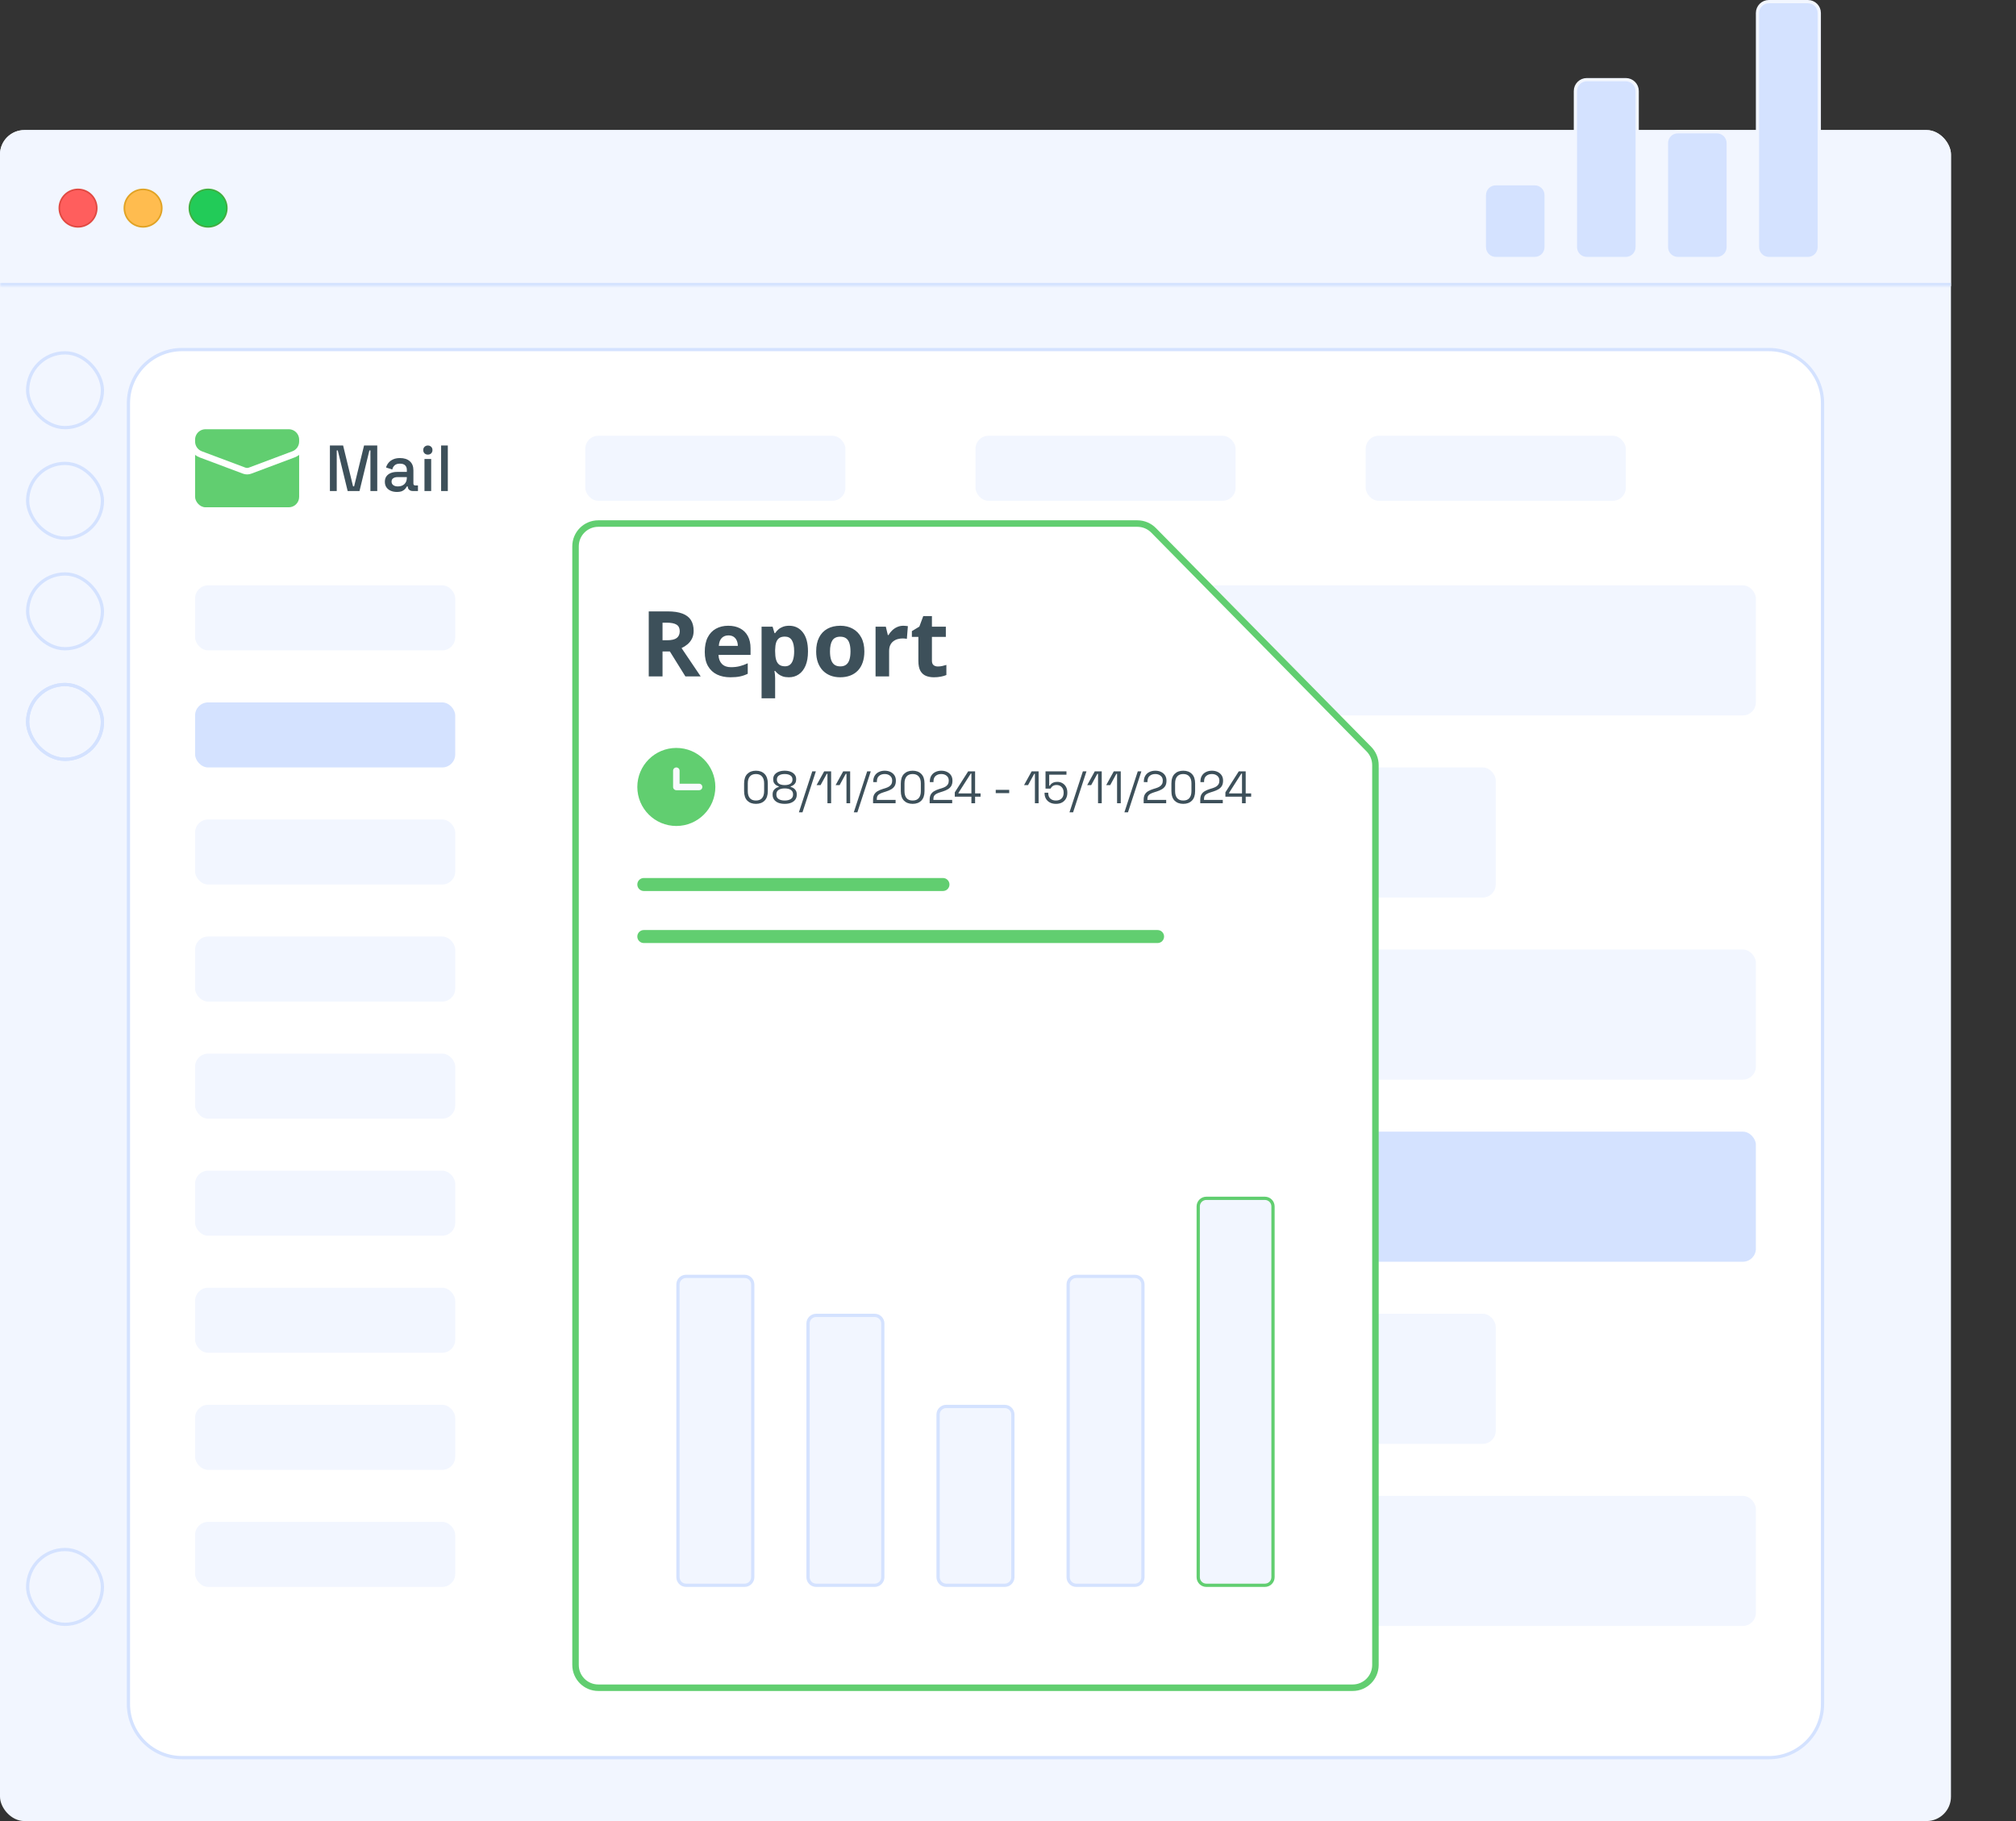 <?xml version="1.0" encoding="UTF-8"?>
<svg xmlns="http://www.w3.org/2000/svg" width="620" height="560" viewBox="0 0 620 560" fill="none">
  <rect x="0" y="0" width="620" height="560" fill="#333333" stroke="none"/>
  <g clip-path="url(#clip0_2726_916)">
    <rect y="40" width="600" height="520" rx="7.5" fill="#F2F6FF"></rect>
    <mask id="path-2-inside-1_2726_916" fill="white">
      <path d="M0 45C0 42.239 2.239 40 5 40H835C837.761 40 840 42.239 840 45V88H0V45Z"></path>
    </mask>
    <path d="M0 45C0 42.239 2.239 40 5 40H835C837.761 40 840 42.239 840 45V88H0V45Z" fill="#F2F6FF"></path>
    <path d="M0 40H840H0ZM840 89H0V87H840V89ZM0 88V40V88ZM840 40V88V40Z" fill="#D4E2FF" mask="url(#path-2-inside-1_2726_916)"></path>
    <circle cx="24" cy="64" r="5.75" fill="#FF5E5D" stroke="#E14942" stroke-width="0.5"></circle>
    <circle cx="44" cy="64" r="5.75" fill="#FFBC4F" stroke="#E1A325" stroke-width="0.5"></circle>
    <circle cx="64" cy="64" r="5.75" fill="#22CB58" stroke="#3EAF3F" stroke-width="0.5"></circle>
    <rect x="8.5" y="142.5" width="23" height="23" rx="11.5" stroke="#D4E2FF"></rect>
    <rect x="8.5" y="108.5" width="23" height="23" rx="11.5" stroke="#D4E2FF"></rect>
    <rect x="8.5" y="176.5" width="23" height="23" rx="11.5" stroke="#D4E2FF"></rect>
    <rect x="8.5" y="210.5" width="23" height="23" rx="11.5" stroke="#D4E2FF"></rect>
    <rect x="8.5" y="210.5" width="23" height="23" rx="11.5" stroke="#D4E2FF"></rect>
    <rect x="8.5" y="476.5" width="23" height="23" rx="11.5" stroke="#D4E2FF"></rect>
    <path d="M56 107.5C46.887 107.5 39.5 114.887 39.5 124V524C39.5 533.113 46.887 540.5 56 540.5H544C553.113 540.5 560.5 533.113 560.5 524V124C560.5 114.887 553.113 107.5 544 107.5H56Z" fill="white" stroke="#D4E2FF"></path>
    <rect x="180" y="180" width="360" height="40" rx="4" fill="#F2F6FF"></rect>
    <rect x="180" y="236" width="280" height="40" rx="4" fill="#F2F6FF"></rect>
    <rect x="180" y="292" width="360" height="40" rx="4" fill="#F2F6FF"></rect>
    <rect x="180" y="348" width="360" height="40" rx="4" fill="#D4E2FF"></rect>
    <rect x="180" y="404" width="280" height="40" rx="4" fill="#F2F6FF"></rect>
    <rect x="180" y="460" width="360" height="40" rx="4" fill="#F2F6FF"></rect>
    <rect x="60" y="180" width="80" height="20" rx="4" fill="#F2F6FF"></rect>
    <rect x="60" y="216" width="80" height="20" rx="4" fill="#D4E2FF"></rect>
    <rect x="60" y="252" width="80" height="20" rx="4" fill="#F2F6FF"></rect>
    <rect x="60" y="288" width="80" height="20" rx="4" fill="#F2F6FF"></rect>
    <rect x="60" y="324" width="80" height="20" rx="4" fill="#F2F6FF"></rect>
    <rect x="60" y="360" width="80" height="20" rx="4" fill="#F2F6FF"></rect>
    <rect x="60" y="396" width="80" height="20" rx="4" fill="#F2F6FF"></rect>
    <rect x="60" y="432" width="80" height="20" rx="4" fill="#F2F6FF"></rect>
    <rect x="60" y="468" width="80" height="20" rx="4" fill="#F2F6FF"></rect>
    <rect x="60" y="132" width="32" height="24" rx="3.2" fill="#61CE70"></rect>
    <path d="M63.2 131C60.88 131 59 132.88 59 135.2V135.782C59 137.533 60.086 139.1 61.725 139.715L75.087 144.726C75.676 144.946 76.324 144.946 76.913 144.726L90.275 139.715C91.914 139.1 93 137.533 93 135.782V135.2C93 132.88 91.12 131 88.8 131H63.2Z" fill="#61CE70" stroke="white" stroke-width="2"></path>
    <path d="M101.46 151V137H105.52L108.58 149.56H108.9L111.96 137H116.02V151H113.92V138.52H113.6L110.56 151H106.92L103.88 138.52H103.56V151H101.46ZM122.06 151.28C121.354 151.28 120.72 151.16 120.16 150.92C119.614 150.68 119.174 150.327 118.84 149.86C118.52 149.393 118.36 148.827 118.36 148.16C118.36 147.48 118.52 146.92 118.84 146.48C119.174 146.027 119.62 145.687 120.18 145.46C120.754 145.233 121.4 145.12 122.12 145.12H125.12V144.48C125.12 143.907 124.947 143.447 124.6 143.1C124.254 142.753 123.72 142.58 123 142.58C122.294 142.58 121.754 142.747 121.38 143.08C121.007 143.413 120.76 143.847 120.64 144.38L118.72 143.76C118.88 143.227 119.134 142.747 119.48 142.32C119.84 141.88 120.314 141.527 120.9 141.26C121.487 140.993 122.194 140.86 123.02 140.86C124.3 140.86 125.307 141.187 126.04 141.84C126.774 142.493 127.14 143.42 127.14 144.62V148.68C127.14 149.08 127.327 149.28 127.7 149.28H128.54V151H127C126.534 151 126.154 150.88 125.86 150.64C125.567 150.4 125.42 150.073 125.42 149.66V149.6H125.12C125.014 149.8 124.854 150.033 124.64 150.3C124.427 150.567 124.114 150.8 123.7 151C123.287 151.187 122.74 151.28 122.06 151.28ZM122.36 149.58C123.187 149.58 123.854 149.347 124.36 148.88C124.867 148.4 125.12 147.747 125.12 146.92V146.72H122.24C121.694 146.72 121.254 146.84 120.92 147.08C120.587 147.307 120.42 147.647 120.42 148.1C120.42 148.553 120.594 148.913 120.94 149.18C121.287 149.447 121.76 149.58 122.36 149.58ZM130.543 151V141.14H132.603V151H130.543ZM131.583 139.8C131.183 139.8 130.843 139.673 130.563 139.42C130.297 139.153 130.163 138.813 130.163 138.4C130.163 137.987 130.297 137.653 130.563 137.4C130.843 137.133 131.183 137 131.583 137C131.997 137 132.337 137.133 132.603 137.4C132.87 137.653 133.003 137.987 133.003 138.4C133.003 138.813 132.87 139.153 132.603 139.42C132.337 139.673 131.997 139.8 131.583 139.8ZM135.661 151V137H137.721V151H135.661Z" fill="#3D505A"></path>
    <rect x="180" y="134" width="80" height="20" rx="4" fill="#F2F6FF"></rect>
    <rect x="300" y="134" width="80" height="20" rx="4" fill="#F2F6FF"></rect>
    <rect x="420" y="134" width="80" height="20" rx="4" fill="#F2F6FF"></rect>
    <path d="M177 168C177 164.134 180.134 161 184 161L349.787 161C351.663 161 353.46 161.753 354.776 163.09L420.989 230.366C422.278 231.676 423 233.439 423 235.276L423 512C423 515.866 419.866 519 416 519H184C180.134 519 177 515.866 177 512L177 168Z" fill="white" stroke="#61CE70" stroke-width="2"></path>
    <path d="M205.34 188.012C207.154 188.012 208.648 188.23 209.824 188.668C211.009 189.105 211.889 189.766 212.463 190.65C213.037 191.535 213.324 192.651 213.324 194C213.324 194.911 213.151 195.709 212.805 196.393C212.458 197.076 212.003 197.655 211.438 198.129C210.872 198.603 210.262 198.99 209.605 199.291L215.484 208H210.781L206.01 200.33H203.754V208H199.516V188.012H205.34ZM205.039 191.484H203.754V196.885H205.121C206.525 196.885 207.527 196.652 208.129 196.188C208.74 195.714 209.045 195.021 209.045 194.109C209.045 193.161 208.717 192.487 208.061 192.086C207.413 191.685 206.406 191.484 205.039 191.484ZM223.975 192.428C225.387 192.428 226.604 192.701 227.625 193.248C228.646 193.786 229.434 194.57 229.99 195.6C230.546 196.63 230.824 197.887 230.824 199.373V201.396H220.967C221.012 202.572 221.363 203.497 222.02 204.172C222.685 204.837 223.605 205.17 224.781 205.17C225.757 205.17 226.65 205.07 227.461 204.869C228.272 204.669 229.106 204.368 229.963 203.967V207.193C229.206 207.567 228.413 207.84 227.584 208.014C226.764 208.187 225.766 208.273 224.59 208.273C223.059 208.273 221.701 207.991 220.516 207.426C219.34 206.861 218.415 205.999 217.74 204.842C217.075 203.684 216.742 202.226 216.742 200.467C216.742 198.68 217.043 197.195 217.645 196.01C218.255 194.816 219.103 193.923 220.188 193.33C221.272 192.729 222.535 192.428 223.975 192.428ZM224.002 195.395C223.191 195.395 222.516 195.654 221.979 196.174C221.45 196.693 221.145 197.509 221.062 198.621H226.914C226.905 198.001 226.791 197.45 226.572 196.967C226.363 196.484 226.044 196.101 225.615 195.818C225.196 195.536 224.658 195.395 224.002 195.395ZM242.719 192.428C244.441 192.428 245.831 193.098 246.889 194.438C247.955 195.777 248.488 197.742 248.488 200.33C248.488 202.062 248.238 203.52 247.736 204.705C247.235 205.881 246.542 206.77 245.658 207.371C244.774 207.973 243.758 208.273 242.609 208.273C241.871 208.273 241.238 208.182 240.709 208C240.18 207.809 239.729 207.567 239.355 207.275C238.982 206.975 238.658 206.656 238.385 206.318H238.166C238.239 206.683 238.294 207.057 238.33 207.439C238.367 207.822 238.385 208.196 238.385 208.561V214.727H234.215V192.715H237.605L238.193 194.697H238.385C238.658 194.287 238.991 193.909 239.383 193.562C239.775 193.216 240.244 192.943 240.791 192.742C241.347 192.533 241.99 192.428 242.719 192.428ZM241.379 195.764C240.65 195.764 240.071 195.914 239.643 196.215C239.214 196.516 238.9 196.967 238.699 197.568C238.508 198.17 238.403 198.931 238.385 199.852V200.303C238.385 201.287 238.476 202.121 238.658 202.805C238.85 203.488 239.164 204.008 239.602 204.363C240.048 204.719 240.659 204.896 241.434 204.896C242.072 204.896 242.596 204.719 243.006 204.363C243.416 204.008 243.721 203.488 243.922 202.805C244.132 202.112 244.236 201.269 244.236 200.275C244.236 198.781 244.004 197.655 243.539 196.898C243.074 196.142 242.354 195.764 241.379 195.764ZM265.824 200.33C265.824 201.606 265.651 202.736 265.305 203.721C264.967 204.705 264.471 205.539 263.814 206.223C263.167 206.897 262.383 207.408 261.463 207.754C260.551 208.1 259.521 208.273 258.373 208.273C257.298 208.273 256.309 208.1 255.406 207.754C254.513 207.408 253.734 206.897 253.068 206.223C252.412 205.539 251.902 204.705 251.537 203.721C251.182 202.736 251.004 201.606 251.004 200.33C251.004 198.635 251.305 197.199 251.906 196.023C252.508 194.848 253.365 193.954 254.477 193.344C255.589 192.733 256.915 192.428 258.455 192.428C259.886 192.428 261.153 192.733 262.256 193.344C263.368 193.954 264.238 194.848 264.867 196.023C265.505 197.199 265.824 198.635 265.824 200.33ZM255.256 200.33C255.256 201.333 255.365 202.176 255.584 202.859C255.803 203.543 256.145 204.058 256.609 204.404C257.074 204.751 257.68 204.924 258.428 204.924C259.166 204.924 259.763 204.751 260.219 204.404C260.684 204.058 261.021 203.543 261.23 202.859C261.449 202.176 261.559 201.333 261.559 200.33C261.559 199.318 261.449 198.48 261.23 197.814C261.021 197.14 260.684 196.634 260.219 196.297C259.754 195.96 259.148 195.791 258.4 195.791C257.298 195.791 256.495 196.169 255.994 196.926C255.502 197.682 255.256 198.817 255.256 200.33ZM277.801 192.428C278.01 192.428 278.252 192.441 278.525 192.469C278.808 192.487 279.036 192.514 279.209 192.551L278.895 196.461C278.758 196.415 278.562 196.383 278.307 196.365C278.061 196.338 277.846 196.324 277.664 196.324C277.126 196.324 276.602 196.393 276.092 196.529C275.59 196.666 275.139 196.889 274.738 197.199C274.337 197.5 274.018 197.901 273.781 198.402C273.553 198.895 273.439 199.501 273.439 200.221V208H269.27V192.715H272.428L273.043 195.285H273.248C273.549 194.766 273.923 194.292 274.369 193.863C274.825 193.426 275.34 193.079 275.914 192.824C276.497 192.56 277.126 192.428 277.801 192.428ZM288.424 204.951C288.88 204.951 289.322 204.906 289.75 204.814C290.188 204.723 290.62 204.609 291.049 204.473V207.576C290.602 207.777 290.046 207.941 289.381 208.068C288.725 208.205 288.005 208.273 287.221 208.273C286.309 208.273 285.489 208.128 284.76 207.836C284.04 207.535 283.47 207.02 283.051 206.291C282.641 205.553 282.436 204.527 282.436 203.215V195.846H280.439V194.082L282.736 192.688L283.939 189.461H286.605V192.715H290.885V195.846H286.605V203.215C286.605 203.798 286.77 204.236 287.098 204.527C287.435 204.81 287.877 204.951 288.424 204.951Z" fill="#3D505A"></path>
    <circle cx="208" cy="242" r="12" fill="#61CE70"></circle>
    <path d="M208 237V242H215" stroke="#F9FAFE" stroke-width="2" stroke-linecap="round" stroke-linejoin="round"></path>
    <path d="M232.48 247.196C231.369 247.196 230.483 246.869 229.82 246.216C229.167 245.553 228.84 244.564 228.84 243.248V240.952C228.84 239.645 229.167 238.661 229.82 237.998C230.483 237.335 231.369 237.004 232.48 237.004C233.6 237.004 234.487 237.335 235.14 237.998C235.803 238.661 236.134 239.645 236.134 240.952V243.248C236.134 244.564 235.803 245.553 235.14 246.216C234.487 246.869 233.6 247.196 232.48 247.196ZM232.48 246.174C233.32 246.174 233.95 245.922 234.37 245.418C234.79 244.914 235 244.209 235 243.304V240.882C235 239.977 234.785 239.277 234.356 238.782C233.927 238.278 233.301 238.026 232.48 238.026C231.659 238.026 231.033 238.278 230.604 238.782C230.184 239.286 229.974 239.986 229.974 240.882V243.304C229.974 244.219 230.184 244.928 230.604 245.432C231.024 245.927 231.649 246.174 232.48 246.174ZM241.323 247.196C240.567 247.196 239.909 247.084 239.349 246.86C238.798 246.627 238.369 246.305 238.061 245.894C237.762 245.474 237.613 244.984 237.613 244.424V244.27C237.613 243.785 237.715 243.383 237.921 243.066C238.126 242.749 238.373 242.506 238.663 242.338C238.961 242.161 239.237 242.049 239.489 242.002V241.82C239.237 241.745 238.975 241.624 238.705 241.456C238.443 241.288 238.224 241.059 238.047 240.77C237.879 240.481 237.795 240.126 237.795 239.706V239.552C237.795 239.02 237.944 238.567 238.243 238.194C238.551 237.811 238.971 237.517 239.503 237.312C240.035 237.107 240.641 237.004 241.323 237.004C242.013 237.004 242.62 237.107 243.143 237.312C243.675 237.517 244.09 237.811 244.389 238.194C244.697 238.567 244.851 239.02 244.851 239.552V239.706C244.851 240.126 244.767 240.481 244.599 240.77C244.431 241.059 244.216 241.288 243.955 241.456C243.693 241.624 243.432 241.745 243.171 241.82V242.002C243.432 242.049 243.707 242.161 243.997 242.338C244.286 242.506 244.529 242.749 244.725 243.066C244.93 243.383 245.033 243.785 245.033 244.27V244.424C245.033 244.984 244.883 245.474 244.585 245.894C244.286 246.305 243.857 246.627 243.297 246.86C242.746 247.084 242.088 247.196 241.323 247.196ZM241.323 246.174C242.116 246.174 242.741 246.02 243.199 245.712C243.665 245.404 243.899 244.956 243.899 244.368V244.256C243.899 243.668 243.67 243.22 243.213 242.912C242.755 242.604 242.125 242.45 241.323 242.45C240.529 242.45 239.904 242.604 239.447 242.912C238.989 243.22 238.761 243.668 238.761 244.256V244.368C238.761 244.956 238.989 245.404 239.447 245.712C239.913 246.02 240.539 246.174 241.323 246.174ZM241.323 241.428C242.069 241.428 242.653 241.288 243.073 241.008C243.502 240.719 243.717 240.313 243.717 239.79V239.678C243.717 239.146 243.502 238.74 243.073 238.46C242.643 238.171 242.06 238.026 241.323 238.026C240.585 238.026 240.002 238.171 239.573 238.46C239.143 238.74 238.929 239.146 238.929 239.678V239.79C238.929 240.313 239.143 240.719 239.573 241.008C240.002 241.288 240.585 241.428 241.323 241.428ZM245.691 249.8L249.807 237.2H250.913L246.797 249.8H245.691ZM254.471 247V237.956H254.261L252.357 241.442H251.125L253.463 237.2H255.605V247H254.471ZM260.323 247V237.956H260.113L258.209 241.442H256.977L259.315 237.2H261.457V247H260.323ZM262.576 249.8L266.692 237.2H267.798L263.682 249.8H262.576ZM268.5 247V245.978C268.5 245.278 268.621 244.718 268.864 244.298C269.116 243.878 269.461 243.542 269.9 243.29C270.348 243.029 270.88 242.805 271.496 242.618L272.266 242.38C272.686 242.249 273.054 242.091 273.372 241.904C273.689 241.708 273.936 241.465 274.114 241.176C274.291 240.877 274.38 240.513 274.38 240.084V240.028C274.38 239.412 274.165 238.927 273.736 238.572C273.306 238.208 272.756 238.026 272.084 238.026C271.374 238.026 270.796 238.217 270.348 238.6C269.9 238.973 269.676 239.543 269.676 240.308V240.504H268.556V240.322C268.556 239.613 268.71 239.011 269.018 238.516C269.326 238.021 269.746 237.648 270.278 237.396C270.81 237.135 271.412 237.004 272.084 237.004C272.756 237.004 273.348 237.13 273.862 237.382C274.384 237.634 274.79 237.984 275.08 238.432C275.369 238.88 275.514 239.403 275.514 240V240.126C275.514 240.761 275.388 241.288 275.136 241.708C274.884 242.119 274.534 242.455 274.086 242.716C273.647 242.977 273.129 243.201 272.532 243.388L271.776 243.626C271.3 243.775 270.903 243.934 270.586 244.102C270.278 244.261 270.044 244.466 269.886 244.718C269.727 244.97 269.648 245.311 269.648 245.74V245.978H275.43V247H268.5ZM280.673 247.196C279.563 247.196 278.676 246.869 278.013 246.216C277.36 245.553 277.033 244.564 277.033 243.248V240.952C277.033 239.645 277.36 238.661 278.013 237.998C278.676 237.335 279.563 237.004 280.673 237.004C281.793 237.004 282.68 237.335 283.333 237.998C283.996 238.661 284.327 239.645 284.327 240.952V243.248C284.327 244.564 283.996 245.553 283.333 246.216C282.68 246.869 281.793 247.196 280.673 247.196ZM280.673 246.174C281.513 246.174 282.143 245.922 282.563 245.418C282.983 244.914 283.193 244.209 283.193 243.304V240.882C283.193 239.977 282.979 239.277 282.549 238.782C282.12 238.278 281.495 238.026 280.673 238.026C279.852 238.026 279.227 238.278 278.797 238.782C278.377 239.286 278.167 239.986 278.167 240.882V243.304C278.167 244.219 278.377 244.928 278.797 245.432C279.217 245.927 279.843 246.174 280.673 246.174ZM285.904 247V245.978C285.904 245.278 286.025 244.718 286.268 244.298C286.52 243.878 286.865 243.542 287.304 243.29C287.752 243.029 288.284 242.805 288.9 242.618L289.67 242.38C290.09 242.249 290.459 242.091 290.776 241.904C291.093 241.708 291.341 241.465 291.518 241.176C291.695 240.877 291.784 240.513 291.784 240.084V240.028C291.784 239.412 291.569 238.927 291.14 238.572C290.711 238.208 290.16 238.026 289.488 238.026C288.779 238.026 288.2 238.217 287.752 238.6C287.304 238.973 287.08 239.543 287.08 240.308V240.504H285.96V240.322C285.96 239.613 286.114 239.011 286.422 238.516C286.73 238.021 287.15 237.648 287.682 237.396C288.214 237.135 288.816 237.004 289.488 237.004C290.16 237.004 290.753 237.13 291.266 237.382C291.789 237.634 292.195 237.984 292.484 238.432C292.773 238.88 292.918 239.403 292.918 240V240.126C292.918 240.761 292.792 241.288 292.54 241.708C292.288 242.119 291.938 242.455 291.49 242.716C291.051 242.977 290.533 243.201 289.936 243.388L289.18 243.626C288.704 243.775 288.307 243.934 287.99 244.102C287.682 244.261 287.449 244.466 287.29 244.718C287.131 244.97 287.052 245.311 287.052 245.74V245.978H292.834V247H285.904ZM298.746 247V244.998H293.636V243.654L297.752 237.2H299.88V243.976H301.56V244.998H299.88V247H298.746ZM294.77 243.976H298.746V237.886H298.55L294.77 243.808V243.976ZM306.229 243.906V242.884H310.373V243.906H306.229ZM318.278 247V237.956H318.068L316.164 241.442H314.932L317.27 237.2H319.412V247H318.278ZM324.759 247.196C324.041 247.196 323.42 247.061 322.897 246.79C322.375 246.51 321.969 246.127 321.679 245.642C321.39 245.147 321.245 244.578 321.245 243.934V243.766H322.379V243.892C322.379 244.629 322.594 245.194 323.023 245.586C323.453 245.978 324.022 246.174 324.731 246.174C325.478 246.174 326.061 245.964 326.481 245.544C326.901 245.124 327.111 244.55 327.111 243.822V243.696C327.111 242.996 326.906 242.441 326.495 242.03C326.094 241.61 325.571 241.4 324.927 241.4C324.554 241.4 324.246 241.461 324.003 241.582C323.761 241.694 323.569 241.839 323.429 242.016C323.289 242.184 323.173 242.347 323.079 242.506H321.539V237.2H327.979V238.222H322.673V241.61H322.869C322.972 241.423 323.112 241.241 323.289 241.064C323.476 240.887 323.723 240.737 324.031 240.616C324.339 240.495 324.722 240.434 325.179 240.434C325.749 240.434 326.262 240.565 326.719 240.826C327.186 241.087 327.555 241.461 327.825 241.946C328.105 242.431 328.245 243.01 328.245 243.682V243.836C328.245 244.499 328.105 245.082 327.825 245.586C327.545 246.09 327.144 246.487 326.621 246.776C326.099 247.056 325.478 247.196 324.759 247.196ZM328.912 249.8L333.028 237.2H334.134L330.018 249.8H328.912ZM337.692 247V237.956H337.482L335.578 241.442H334.346L336.684 237.2H338.826V247H337.692ZM343.543 247V237.956H343.333L341.429 241.442H340.197L342.535 237.2H344.677V247H343.543ZM345.797 249.8L349.913 237.2H351.019L346.903 249.8H345.797ZM351.721 247V245.978C351.721 245.278 351.842 244.718 352.085 244.298C352.337 243.878 352.682 243.542 353.121 243.29C353.569 243.029 354.101 242.805 354.717 242.618L355.487 242.38C355.907 242.249 356.275 242.091 356.593 241.904C356.91 241.708 357.157 241.465 357.335 241.176C357.512 240.877 357.601 240.513 357.601 240.084V240.028C357.601 239.412 357.386 238.927 356.957 238.572C356.527 238.208 355.977 238.026 355.305 238.026C354.595 238.026 354.017 238.217 353.569 238.6C353.121 238.973 352.897 239.543 352.897 240.308V240.504H351.777V240.322C351.777 239.613 351.931 239.011 352.239 238.516C352.547 238.021 352.967 237.648 353.499 237.396C354.031 237.135 354.633 237.004 355.305 237.004C355.977 237.004 356.569 237.13 357.083 237.382C357.605 237.634 358.011 237.984 358.301 238.432C358.59 238.88 358.735 239.403 358.735 240V240.126C358.735 240.761 358.609 241.288 358.357 241.708C358.105 242.119 357.755 242.455 357.307 242.716C356.868 242.977 356.35 243.201 355.753 243.388L354.997 243.626C354.521 243.775 354.124 243.934 353.807 244.102C353.499 244.261 353.265 244.466 353.107 244.718C352.948 244.97 352.869 245.311 352.869 245.74V245.978H358.651V247H351.721ZM363.894 247.196C362.783 247.196 361.897 246.869 361.234 246.216C360.581 245.553 360.254 244.564 360.254 243.248V240.952C360.254 239.645 360.581 238.661 361.234 237.998C361.897 237.335 362.783 237.004 363.894 237.004C365.014 237.004 365.901 237.335 366.554 237.998C367.217 238.661 367.548 239.645 367.548 240.952V243.248C367.548 244.564 367.217 245.553 366.554 246.216C365.901 246.869 365.014 247.196 363.894 247.196ZM363.894 246.174C364.734 246.174 365.364 245.922 365.784 245.418C366.204 244.914 366.414 244.209 366.414 243.304V240.882C366.414 239.977 366.199 239.277 365.77 238.782C365.341 238.278 364.715 238.026 363.894 238.026C363.073 238.026 362.447 238.278 362.018 238.782C361.598 239.286 361.388 239.986 361.388 240.882V243.304C361.388 244.219 361.598 244.928 362.018 245.432C362.438 245.927 363.063 246.174 363.894 246.174ZM369.125 247V245.978C369.125 245.278 369.246 244.718 369.489 244.298C369.741 243.878 370.086 243.542 370.525 243.29C370.973 243.029 371.505 242.805 372.121 242.618L372.891 242.38C373.311 242.249 373.679 242.091 373.997 241.904C374.314 241.708 374.561 241.465 374.739 241.176C374.916 240.877 375.005 240.513 375.005 240.084V240.028C375.005 239.412 374.79 238.927 374.361 238.572C373.931 238.208 373.381 238.026 372.709 238.026C371.999 238.026 371.421 238.217 370.973 238.6C370.525 238.973 370.301 239.543 370.301 240.308V240.504H369.181V240.322C369.181 239.613 369.335 239.011 369.643 238.516C369.951 238.021 370.371 237.648 370.903 237.396C371.435 237.135 372.037 237.004 372.709 237.004C373.381 237.004 373.973 237.13 374.487 237.382C375.009 237.634 375.415 237.984 375.705 238.432C375.994 238.88 376.139 239.403 376.139 240V240.126C376.139 240.761 376.013 241.288 375.761 241.708C375.509 242.119 375.159 242.455 374.711 242.716C374.272 242.977 373.754 243.201 373.157 243.388L372.401 243.626C371.925 243.775 371.528 243.934 371.211 244.102C370.903 244.261 370.669 244.466 370.511 244.718C370.352 244.97 370.273 245.311 370.273 245.74V245.978H376.055V247H369.125ZM381.966 247V244.998H376.856V243.654L380.972 237.2H383.1V243.976H384.78V244.998H383.1V247H381.966ZM377.99 243.976H381.966V237.886H381.77L377.99 243.808V243.976Z" fill="#3D505A"></path>
    <path d="M290 270C291.105 270 292 270.895 292 272C292 273.105 291.105 274 290 274L198 274C196.895 274 196 273.105 196 272C196 270.895 196.895 270 198 270L290 270Z" fill="#61CE70"></path>
    <path d="M356 286C357.105 286 358 286.895 358 288C358 289.105 357.105 290 356 290L198 290C196.895 290 196 289.105 196 288C196 286.895 196.895 286 198 286L356 286Z" fill="#61CE70"></path>
    <path d="M208.5 395C208.5 393.619 209.619 392.5 211 392.5H229C230.381 392.5 231.5 393.619 231.5 395V485C231.5 486.381 230.381 487.5 229 487.5H211C209.619 487.5 208.5 486.381 208.5 485V395Z" fill="#F2F6FF" stroke="#D4E2FF"></path>
    <path d="M248.5 407C248.5 405.619 249.619 404.5 251 404.5H269C270.381 404.5 271.5 405.619 271.5 407V485C271.5 486.381 270.381 487.5 269 487.5H251C249.619 487.5 248.5 486.381 248.5 485V407Z" fill="#F2F6FF" stroke="#D4E2FF"></path>
    <path d="M288.5 435C288.5 433.619 289.619 432.5 291 432.5H309C310.381 432.5 311.5 433.619 311.5 435V485C311.5 486.381 310.381 487.5 309 487.5H291C289.619 487.5 288.5 486.381 288.5 485V435Z" fill="#F2F6FF" stroke="#D4E2FF"></path>
    <path d="M328.5 395C328.5 393.619 329.619 392.5 331 392.5H349C350.381 392.5 351.5 393.619 351.5 395V485C351.5 486.381 350.381 487.5 349 487.5H331C329.619 487.5 328.5 486.381 328.5 485V395Z" fill="#F2F6FF" stroke="#D4E2FF"></path>
    <path d="M368.5 371C368.5 369.619 369.619 368.5 371 368.5H389C390.381 368.5 391.5 369.619 391.5 371V485C391.5 486.381 390.381 487.5 389 487.5H371C369.619 487.5 368.5 486.381 368.5 485V371Z" fill="#F2F6FF" stroke="#61CE70"></path>
  </g>
  <path d="M456.5 60C456.5 58.067 458.067 56.5 460 56.5H472C473.933 56.5 475.5 58.067 475.5 60V76C475.5 77.933 473.933 79.5 472 79.5H460C458.067 79.5 456.5 77.933 456.5 76V60Z" fill="#D4E2FF" stroke="#F2F6FF"></path>
  <path d="M484.5 28C484.5 26.067 486.067 24.5 488 24.5H500C501.933 24.5 503.5 26.067 503.5 28V76C503.5 77.933 501.933 79.5 500 79.5H488C486.067 79.5 484.5 77.933 484.5 76V28Z" fill="#D4E2FF" stroke="#F2F6FF"></path>
  <path d="M512.5 44C512.5 42.067 514.067 40.5 516 40.5H528C529.933 40.5 531.5 42.067 531.5 44V76C531.5 77.933 529.933 79.5 528 79.5H516C514.067 79.5 512.5 77.933 512.5 76V44Z" fill="#D4E2FF" stroke="#F2F6FF"></path>
  <path d="M540.5 4C540.5 2.067 542.067 0.5 544 0.5L556 0.5C557.933 0.5 559.5 2.067 559.5 4V76C559.5 77.933 557.933 79.5 556 79.5H544C542.067 79.5 540.5 77.933 540.5 76V4Z" fill="#D4E2FF" stroke="#F2F6FF"></path>
  <defs>
    <clipPath id="clip0_2726_916">
      <rect y="40" width="600" height="520" rx="7.5" fill="white"></rect>
    </clipPath>
  </defs>
</svg>
